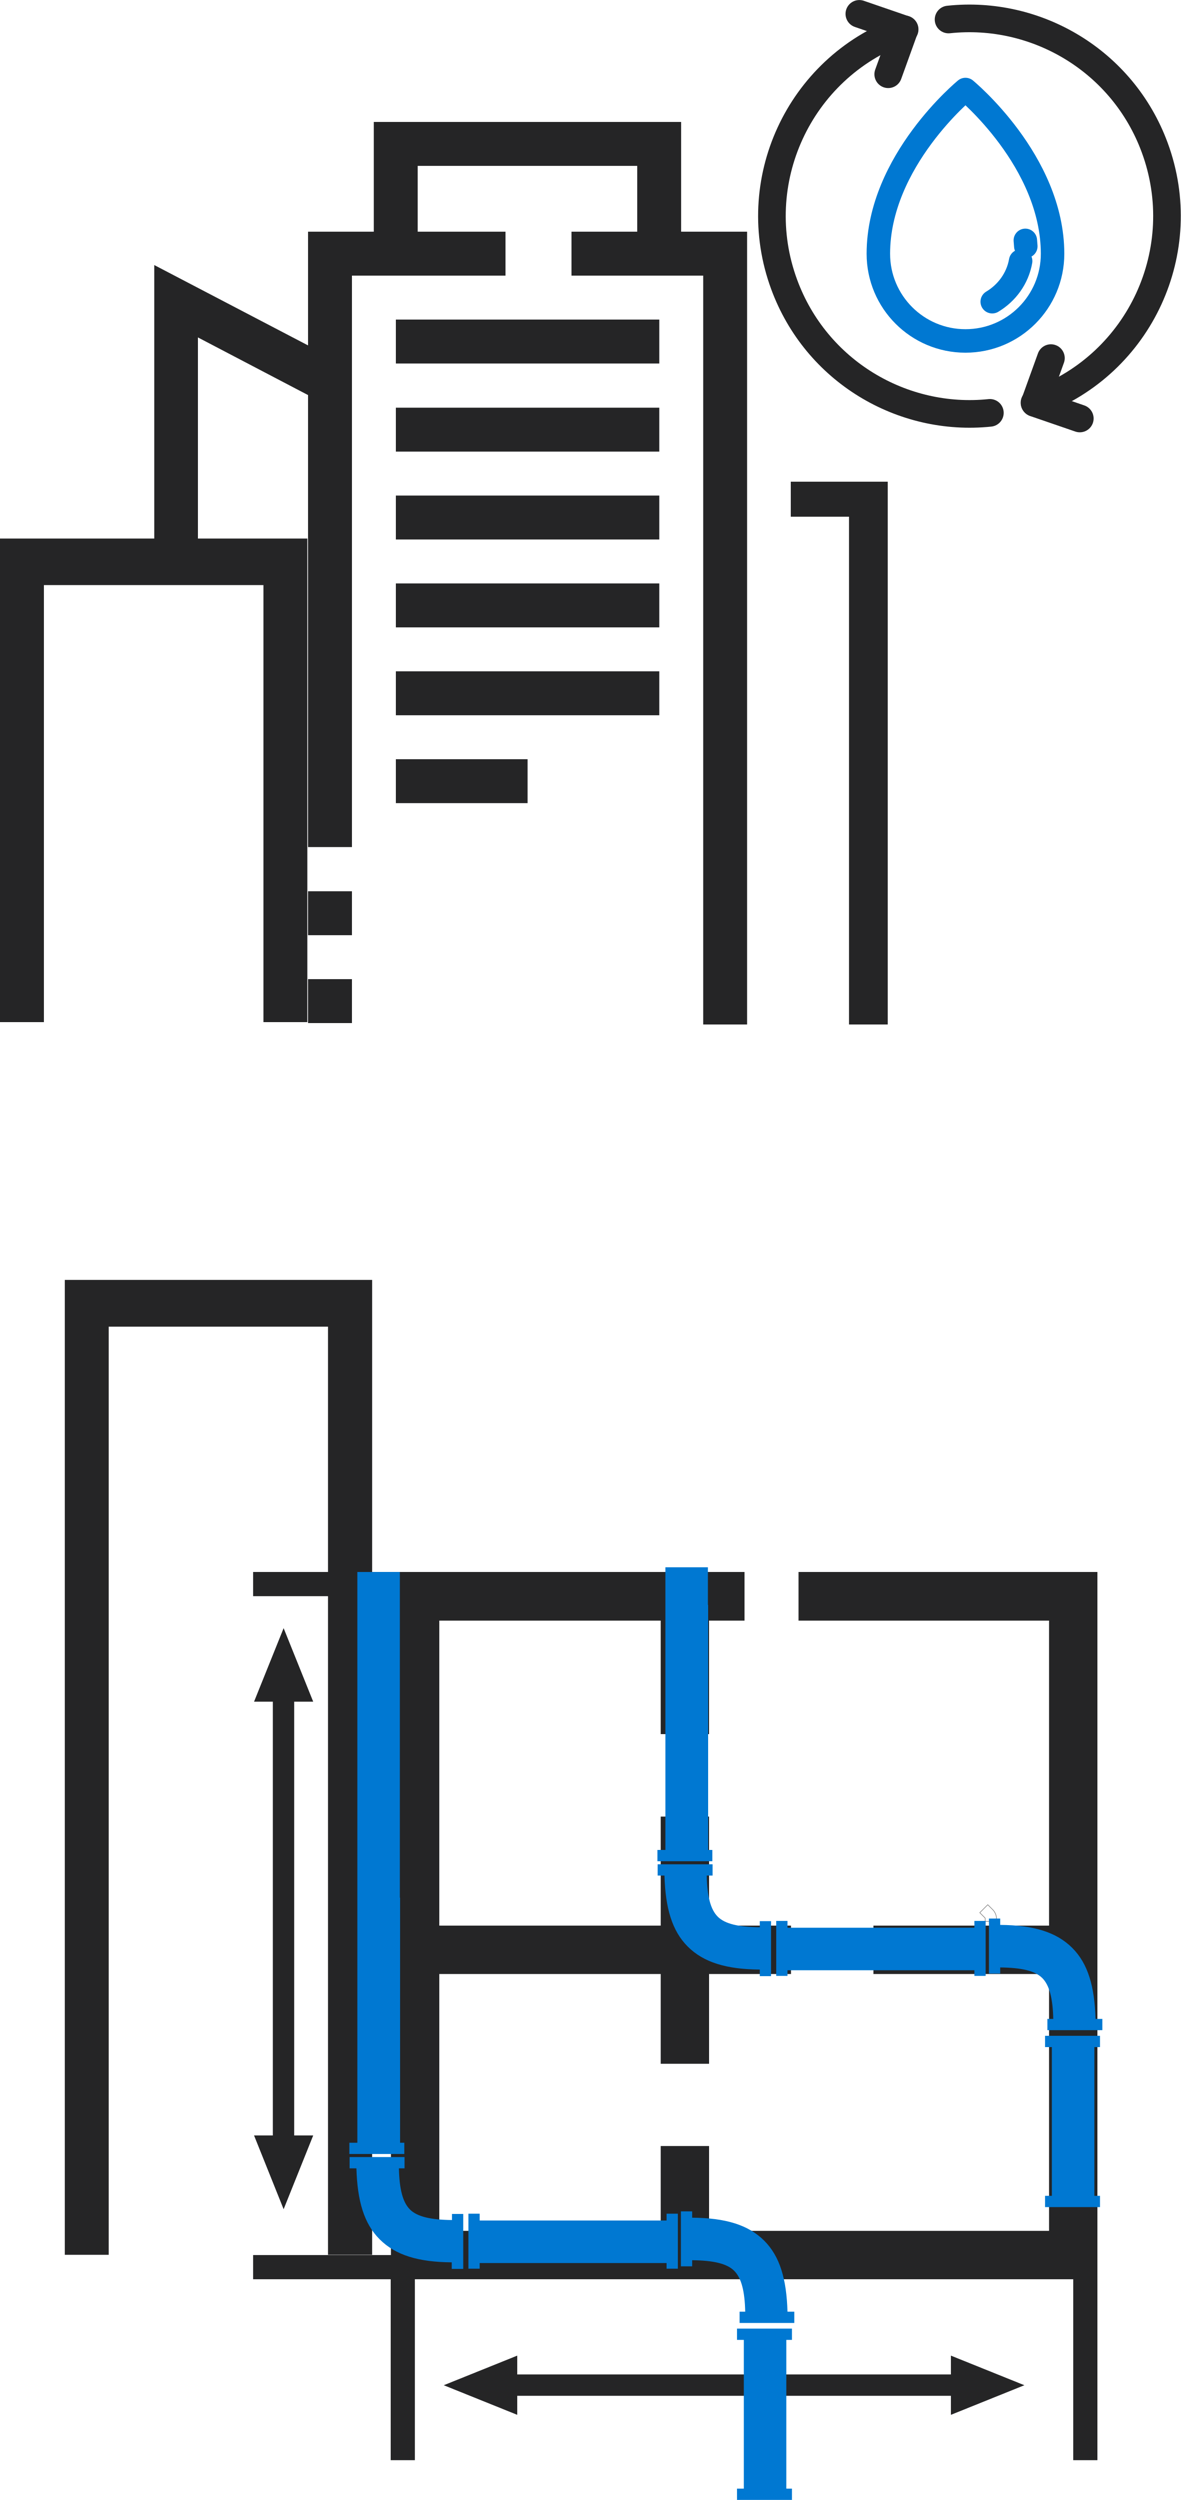 <?xml version="1.0" encoding="utf-8"?>
<!-- Generator: Adobe Illustrator 24.2.3, SVG Export Plug-In . SVG Version: 6.00 Build 0)  -->
<svg version="1.1" id="Capa_1" xmlns="http://www.w3.org/2000/svg" xmlns:xlink="http://www.w3.org/1999/xlink" x="0px" y="0px"
	 viewBox="0 0 503 1063.9" style="enable-background:new 0 0 503 1063.9;" xml:space="preserve">
<style type="text/css">
	.st0{fill:#252526;}
	.st1{fill:none;stroke:#252526;stroke-width:11.765;stroke-linecap:round;stroke-linejoin:round;stroke-miterlimit:10;}
	.st2{fill:none;stroke:#0078D2;stroke-width:10;stroke-linecap:round;stroke-linejoin:round;stroke-miterlimit:10;}
	.st3{fill:none;stroke:#868686;stroke-width:0.268;stroke-linecap:round;stroke-linejoin:round;stroke-miterlimit:10;}
	.st4{fill-rule:evenodd;clip-rule:evenodd;fill:#0078D2;}
</style>
<g>
	<g>
		<g>
			<path class="st0" d="M318.2,436h-18.7V117.3h-56.1V98.6h74.8V436z"/>
			<path class="st0" d="M149.9,360.5h-18.7V98.6h84.1v18.7h-65.4V360.5z"/>
			<path class="st0" d="M131.2,379.3h18.7V398h-18.7V379.3z"/>
			<path class="st0" d="M131.2,416.7h18.7v18.7h-18.7V416.7z"/>
			<path class="st0" d="M168.6,136h112.2v18.7H168.6V136z"/>
			<path class="st0" d="M168.6,173.5h112.2v18.7H168.6V173.5z"/>
			<path class="st0" d="M168.6,210.9h112.2v18.7H168.6V210.9z"/>
			<path class="st0" d="M168.6,248.3h112.2V267H168.6V248.3z"/>
			<path class="st0" d="M168.6,285.7h112.2v18.7H168.6V285.7z"/>
			<path class="st0" d="M168.6,323.1h56.1v18.7h-56.1V323.1z"/>
			<path class="st0" d="M290.1,108h-18.7V70.6h-93.5V108h-18.7V51.9h130.9V108z"/>
			<path class="st0" d="M378.1,436h-16.5V219.9h-24.8V205h41.3V436z"/>
			<path class="st0" d="M84.4,229.6H65.7V112.8l79.1,41.3l-8.7,16.6l-51.8-27.1V229.6z"/>
			<path class="st0" d="M130.9,435h-18.7V249H18.7v186H0V229.2h130.9V435z"/>
		</g>
		<polyline class="st1" points="447.6,152.4 440.7,171.5 459.9,178.1 		"/>
		<path class="st1" d="M421.6,175.7c-37.3,3.9-74-17.7-87.6-54.6c-16.1-43.6,6.2-92,49.8-108.1c0.5-0.2,1-0.4,1.5-0.5"/>
		<path class="st1" d="M404,8.3c37.4-4,74.2,17.6,87.8,54.5c16.1,43.6-6.2,92-49.8,108.1c-0.5,0.2-1,0.4-1.4,0.5"/>
		<polyline class="st1" points="378.3,31.6 385.2,12.5 366,5.9 		"/>
		<path class="st2" d="M434.7,111.1c-1.3,7.4-5.9,13.6-12.1,17.3"/>
		<line class="st2" x1="436.9" y1="104.8" x2="436.7" y2="102.3"/>
		<path class="st2" d="M411.2,38.1c0,0,37.1,30.4,37.1,69.9c0,20.5-16.6,37.1-37.1,37.1c-20.5,0-37.1-16.6-37.1-37.1
			C374.1,68.5,411.2,38.1,411.2,38.1z"/>
	</g>
	<g>
		<polygon class="st0" points="405,1010.5 220.3,1010.5 220.3,1002.5 189,1015.1 220.3,1027.7 220.3,1019.6 405,1019.6 405,1027.7 
			436.3,1015.1 405,1002.5 		"/>
		<polygon class="st0" points="340.1,669 340.1,689.7 446.8,689.7 446.8,819.5 372,819.5 372,840.1 446.8,840.1 446.8,949.4 
			302,949.4 302,913.3 281.4,913.3 281.4,949.4 187.1,949.4 187.1,840.1 281.4,840.1 281.4,878.3 302,878.3 302,840.1 336.9,840.1 
			336.9,819.5 302,819.5 302,773.1 281.4,773.1 281.4,819.5 187.1,819.5 187.1,689.7 281.4,689.7 281.4,738 302,738 302,689.7 
			317.1,689.7 317.1,669 107.8,669 107.8,679.3 130.5,679.3 166.5,679.3 166.5,959.7 130.5,959.7 107.8,959.7 107.8,970 166.4,970 
			166.4,1047 176.7,1047 176.7,1025.7 176.7,970 457.1,970 457.1,1025.7 457.1,1047 467.4,1047 467.4,970 467.4,669 		"/>
		<path class="st3" d="M424.4,817.7l0-1.3c0-1.3-0.6-2.6-1.4-3.5l-2.3-2.3l-3.4,3.4l2.2,2.2c0.1,0.1,0.1,0.2,0.1,0.2v1.3H424.4z"/>
		<path class="st4" d="M301.6,683v104.3h1.8v4.8h-23.4v-4.8h3.4V667h18.1V683z M468.5,871.2h-2.4v63.3h2.4v4.8h-23.4v-4.8h2.9v-63.3
			h-2.9v-4.8h23.4V871.2L468.5,871.2z M415,840.9v-2.4h-79.6v2.4h-4.8v-23.4h4.8v2.9H415v-2.9h4.8v23.4H415L415,840.9z M448.6,859.3
			c-0.2-8.8-1.6-14.4-4.7-17.5c-3.1-3.1-8.9-4.4-17.9-4.5v2.6h-4.8v-23.4h4.8v2.7c14.1,0.1,23.9,3,30.7,9.8
			c6.7,6.7,9.5,16.4,9.9,30.2h2.9v4.8h-23.4v-4.8H448.6L448.6,859.3z M323.6,840.9v-2.7c-14.1-0.1-23.9-3-30.7-9.8
			c-6.7-6.7-9.5-16.4-9.9-30.2h-2.9v-4.8h23.4v4.8H301c0.2,8.8,1.6,14.4,4.7,17.5c3.1,3.1,8.9,4.4,17.9,4.5v-2.6h4.8v23.4H323.6z"/>
		<path class="st0" d="M158.4,959.6h-18.7v-395H46.3v395H27.6V544.7h130.9V959.6z"/>
		<path class="st4" d="M170.4,807.6v104.3h1.8v4.8h-23.4v-4.8h3.4V669h18.1V807.6z M337.3,995.8h-2.4v63.3h2.4v4.8h-23.4v-4.8h2.9
			v-63.3h-2.9V991h23.4V995.8L337.3,995.8z M283.9,965.5v-2.4h-79.6v2.4h-4.8v-23.4h4.8v2.9h79.6v-2.9h4.8v23.4H283.9L283.9,965.5z
			 M317.4,983.9c-0.2-8.8-1.6-14.4-4.7-17.5c-3.1-3.1-8.9-4.4-17.9-4.5v2.6h-4.8v-23.4h4.8v2.7c14.1,0.1,23.9,3,30.7,9.8
			c6.7,6.7,9.5,16.4,9.9,30.2h2.9v4.8H315v-4.8H317.4L317.4,983.9z M192.4,965.5v-2.7c-14.1-0.1-23.9-3-30.7-9.8
			c-6.7-6.7-9.5-16.4-9.9-30.2h-2.9V918h23.4v4.8h-2.4c0.2,8.8,1.6,14.4,4.7,17.5c3.1,3.1,8.9,4.4,17.9,4.5v-2.6h4.8v23.4H192.4z"/>
		<polygon class="st0" points="116.2,724.2 116.2,908.8 108.2,908.8 120.8,940.2 133.4,908.8 125.3,908.8 125.3,724.2 133.4,724.2 
			120.8,692.9 108.2,724.2 		"/>
	</g>
</g>
</svg>

